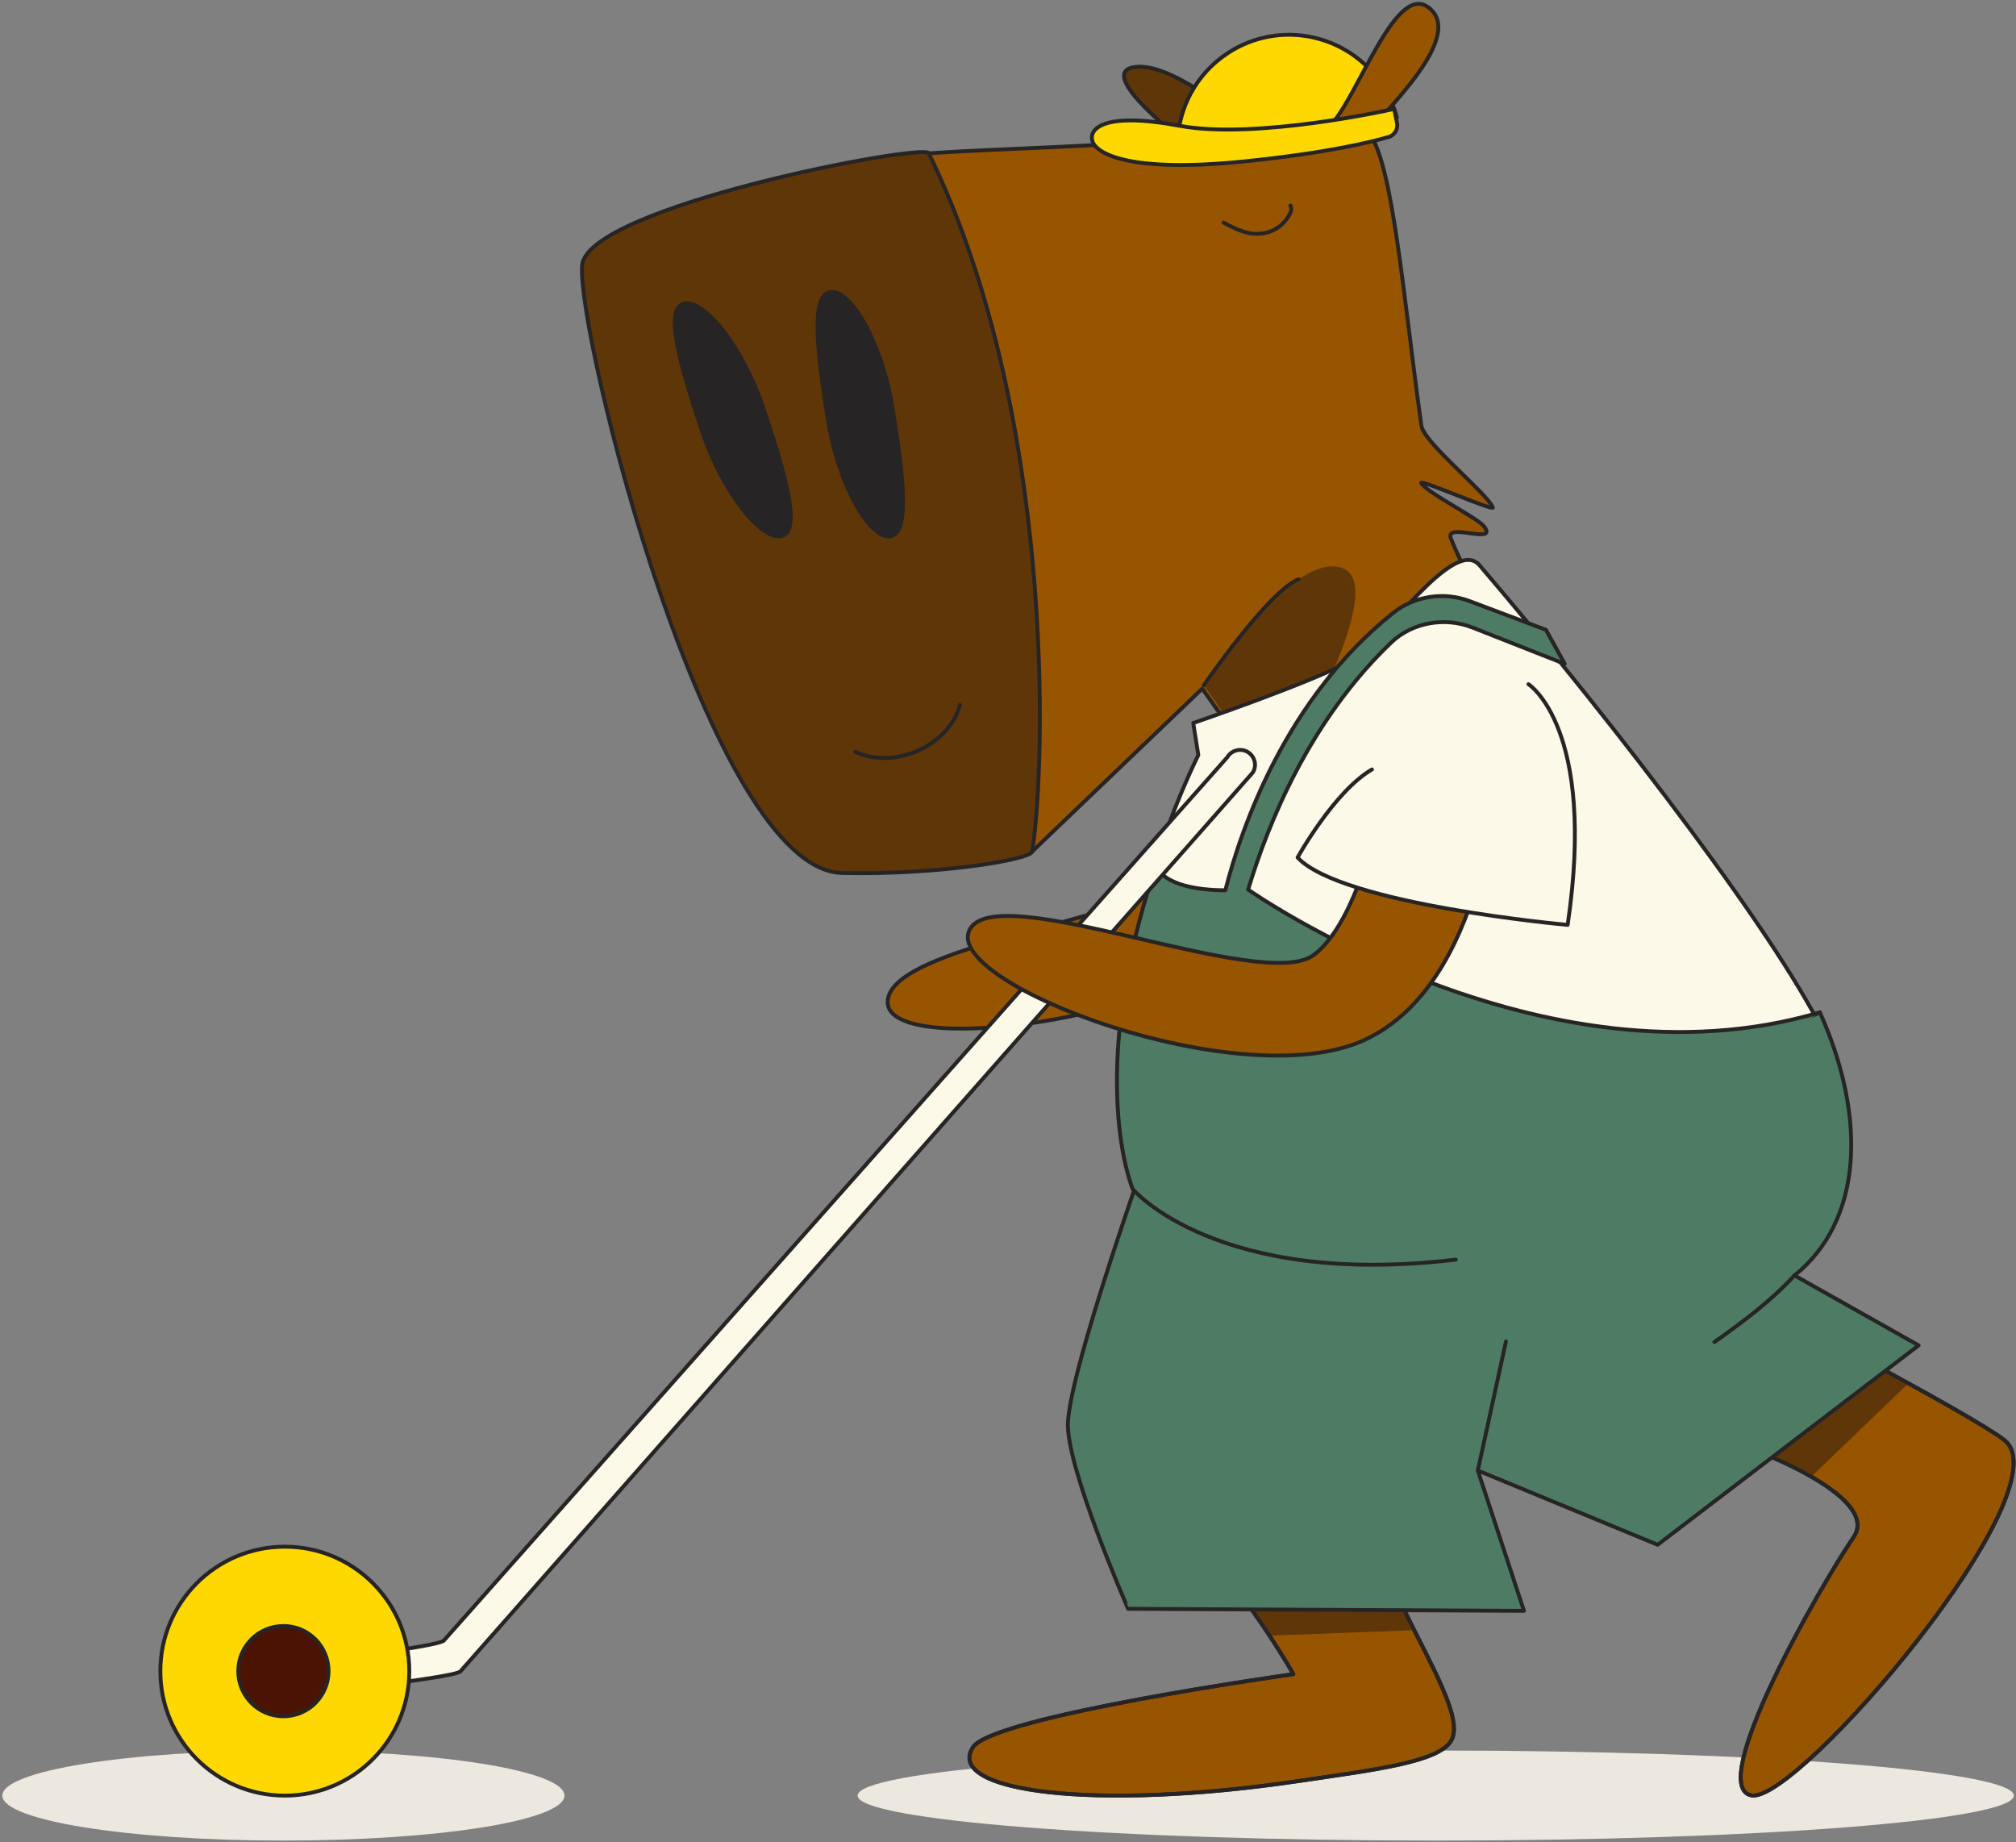 <?xml version="1.0" encoding="UTF-8"?> <svg xmlns="http://www.w3.org/2000/svg" width="521" height="476" viewBox="0 0 521 476" fill="none"><rect x="0" y="0" width="521" height="476" fill="#808080" stroke="none"/><path d="M371.036 475.623C453.55 475.623 520.44 470.413 520.44 463.986C520.44 457.559 453.55 452.349 371.036 452.349C288.523 452.349 221.632 457.559 221.632 463.986C221.632 470.413 288.523 475.623 371.036 475.623Z" fill="#EDE8DF"></path><path d="M73.241 475.623C113.359 475.623 145.881 470.413 145.881 463.986C145.881 457.559 113.359 452.349 73.241 452.349C33.123 452.349 0.602 457.559 0.602 463.986C0.602 470.413 33.123 475.623 73.241 475.623Z" fill="#EDE8DF"></path><path d="M358.842 382.384C343.626 396.425 380.812 438.491 375.162 449.567C372.253 455.273 355.863 457.245 335.487 460.251C283.002 468.013 244.152 463.034 251.41 451.539C256.515 443.456 334.243 432.617 334.243 432.617C334.243 432.617 323.572 413.458 307.238 395.767" fill="#985500"></path><path d="M358.842 382.384C343.626 396.425 380.812 438.491 375.162 449.567C372.253 455.273 355.863 457.245 335.487 460.251C283.002 468.013 244.152 463.034 251.41 451.539C256.515 443.456 334.243 432.617 334.243 432.617C334.243 432.617 323.572 413.458 307.238 395.767" stroke="#272425" stroke-miterlimit="10" stroke-linecap="round" stroke-linejoin="round"></path><path d="M328.075 422.674L365.484 421.248L361.597 413.794H321.922L328.075 422.674Z" fill="#5F3608"></path><path d="M358.842 382.384C343.626 396.425 380.812 438.491 375.162 449.567C372.253 455.273 355.863 457.245 335.487 460.251C283.002 468.013 244.152 463.034 251.41 451.539C256.515 443.456 334.243 432.617 334.243 432.617C334.243 432.617 323.572 413.458 307.238 395.767" stroke="#272425" stroke-miterlimit="10" stroke-linecap="round" stroke-linejoin="round"></path><path d="M344.464 179.632C344.464 179.632 352.953 217.741 327.486 241.04C302.02 264.339 227.649 273.527 229.425 258.423C231.201 243.319 298.915 237.46 308.327 224.062C317.739 210.665 323.459 189.464 323.459 189.464" fill="#985500"></path><path d="M344.464 179.632C344.464 179.632 352.953 217.741 327.486 241.04C302.02 264.339 227.649 273.527 229.425 258.423C231.201 243.319 298.915 237.46 308.327 224.062C317.739 210.665 323.459 189.464 323.459 189.464" stroke="#272425" stroke-miterlimit="10" stroke-linecap="round" stroke-linejoin="round"></path><path d="M306.579 37.028C306.579 37.028 282.581 18.904 293.182 17.323C303.782 15.743 324.452 34.511 324.452 34.511L306.579 37.028Z" fill="#5F3608" stroke="#272425" stroke-miterlimit="10" stroke-linecap="round" stroke-linejoin="round"></path><path d="M361.009 30.427C360.24 27.519 358.995 24.694 357.261 22.037C348.535 8.709 330.662 4.975 317.335 13.702C309 19.156 304.427 28.176 304.287 37.434" fill="#FFD800"></path><path d="M361.009 30.427C360.24 27.519 358.995 24.694 357.261 22.037C348.535 8.709 330.662 4.975 317.335 13.702C309 19.156 304.427 28.176 304.287 37.434" stroke="#272425" stroke-miterlimit="10" stroke-linecap="round" stroke-linejoin="round"></path><path d="M266.764 220.02L310.705 177.954L328.801 203.518L387.314 159.787C385.09 159.857 378.168 147.215 374.965 139.16C373.217 134.768 387.272 140.964 383.552 136.055C381.888 133.845 368.658 127.258 367.288 124.825C366.602 123.608 386.391 132.363 385.804 131.09C383.986 127.188 367.945 114.336 367.33 109.987C362.715 77.109 360.016 42.762 353.918 34.525C352.869 33.112 378.168 11.506 370.141 2.807C360.98 -7.122 350.772 26.581 342.94 33.308C342.94 33.308 330.186 33.448 302.762 36.021C264.946 39.573 222.628 37.993 219.104 44.356C210.993 58.9 243.536 225.488 266.764 220.02Z" fill="#985500" stroke="#272425" stroke-miterlimit="10" stroke-linecap="round" stroke-linejoin="round"></path><path d="M346.059 146.529C334.451 144.068 316.774 168.681 311.11 177.072L329.053 202.413L331.277 200.748L331.626 198.301C331.626 198.301 360.938 149.69 346.059 146.529Z" fill="#5F3608"></path><path d="M240.012 39.587C238.697 36.902 151.656 53.447 150.439 68.578C148.998 86.409 183.471 224.803 217.622 225.586C242.18 226.145 266.429 222.16 266.765 220.02C270.359 196.987 272.597 106.141 240.012 39.587Z" fill="#5F3608" stroke="#272425" stroke-miterlimit="10" stroke-linecap="round" stroke-linejoin="round"></path><path d="M316.201 57.531C318.397 58.691 320.69 59.866 323.082 60.272C325.417 60.663 327.655 60.244 329.361 59.349C331.067 58.454 332.284 57.097 333.151 55.615C333.584 54.888 333.934 54.02 333.487 53.126" stroke="#272425" stroke-miterlimit="10" stroke-linecap="round" stroke-linejoin="round"></path><path d="M221.063 194.302C231.258 198.973 245.215 192.707 248.082 182.177" stroke="#272425" stroke-miterlimit="10" stroke-linecap="round" stroke-linejoin="round"></path><path d="M197.456 105.96C203.12 122.951 207.049 136.936 202.127 138.475C197.204 140.013 186.939 128 181.289 111.008C175.639 94.017 171.696 80.032 176.618 78.494C181.541 76.955 191.792 88.954 197.456 105.96Z" fill="#272425" stroke="#272425" stroke-miterlimit="10" stroke-linecap="round" stroke-linejoin="round"></path><path d="M213.944 108.323C211.105 90.674 209.469 76.256 214.573 75.459C219.678 74.662 227.873 88.059 230.712 105.722C233.551 123.385 235.187 137.789 230.082 138.586C224.978 139.383 216.783 125.986 213.944 108.323Z" fill="#272425" stroke="#272425" stroke-miterlimit="10" stroke-linecap="round" stroke-linejoin="round"></path><path d="M311.11 177.073C311.11 177.073 327.64 152.949 335.583 149.677" stroke="#272425" stroke-miterlimit="10" stroke-linecap="round" stroke-linejoin="round"></path><path d="M360.295 28.148C360.295 28.148 324.676 36.217 304.789 32.497C284.903 28.777 281.253 33.42 282.357 36.581C283.462 39.741 291.979 44.692 321.347 41.727C342.52 39.588 354.072 36.791 358.869 35.392C360.421 34.945 361.344 33.378 361.036 31.798L360.295 28.148Z" fill="#FFD800" stroke="#272425" stroke-miterlimit="10" stroke-linecap="round" stroke-linejoin="round"></path><path d="M308.37 186.834L309.685 195.099C309.685 195.099 302.133 210.315 298.763 223.67C296.105 234.187 302.357 292.658 309.139 294.574C352.59 306.88 475.699 276.575 472.413 269.219C461.392 244.592 417.858 187.631 382.364 146.068C375.651 138.209 357.163 166.346 349.402 170.626C339.039 176.346 308.37 186.834 308.37 186.834Z" fill="#FCF9E8" stroke="#272425" stroke-miterlimit="10" stroke-linecap="round" stroke-linejoin="round"></path><path d="M424.962 367.309C434.793 366.4 487.935 384.175 479.041 397.195C470.133 410.2 440.765 461.805 452.652 463.944C464.539 466.084 534.072 384.692 517.989 372.12C509.388 365.393 455.197 337.144 455.197 337.144L424.962 367.309Z" fill="#985500" stroke="#272425" stroke-miterlimit="10" stroke-linecap="round" stroke-linejoin="round"></path><path d="M493.18 357.478L468.091 381.588L458.162 376.791L486.019 353.562L493.18 357.478Z" fill="#5F3608"></path><path d="M424.962 367.309C434.793 366.4 487.935 384.175 479.041 397.195C470.133 410.2 440.765 461.805 452.652 463.944C464.539 466.084 534.072 384.692 517.989 372.12C509.388 365.393 455.197 337.144 455.197 337.144L424.962 367.309Z" stroke="#272425" stroke-miterlimit="10" stroke-linecap="round" stroke-linejoin="round"></path><path d="M275.995 367.28C277.212 349.799 302.679 280.448 302.679 280.448L379.26 302.95L470.315 261.597C482.72 289.259 481.153 315.648 463.756 329.577L495.837 347.659L428.388 399.18L381.917 379.992L393.846 416.255L291.533 415.724C291.547 415.71 275.212 378.538 275.995 367.28Z" fill="#4E7B64"></path><path d="M381.917 379.992L428.388 399.18L495.837 347.659L463.756 329.577C481.153 315.648 482.72 289.259 470.315 261.597L379.26 302.95L302.679 280.448C302.679 280.448 277.212 349.799 275.995 367.28C275.212 378.538 291.547 415.71 291.533 415.724L393.846 416.255L381.917 379.992ZM381.917 379.992L389.189 346.625" stroke="#272425" stroke-miterlimit="10" stroke-linecap="round" stroke-linejoin="round"></path><path d="M443.058 346.793C450.47 341.535 457.798 336.095 463.755 329.564" stroke="#272425" stroke-miterlimit="10" stroke-linecap="round" stroke-linejoin="round"></path><path d="M376.211 325.494C314.454 332.822 292.763 307.327 292.763 307.327C292.763 307.327 280.317 278.574 298.749 223.67C298.749 223.67 300.035 229.949 316.663 230.061C320.845 213.713 332.326 180.471 360.1 158.333C365.54 153.997 373.162 152.837 379.735 155.312L399.524 162.752L404.39 171.562L380.546 162.165C373.428 159.354 364.995 160.808 359.555 166.01C338.452 186.177 327.655 212.888 322.565 229.879C322.579 229.893 398.069 283.022 470.315 261.597" fill="#4E7B64"></path><path d="M376.211 325.494C314.454 332.822 292.763 307.327 292.763 307.327C292.763 307.327 280.317 278.574 298.749 223.67C298.749 223.67 300.035 229.949 316.663 230.061C320.845 213.713 332.326 180.471 360.1 158.333C365.54 153.997 373.162 152.837 379.735 155.312L399.524 162.752L404.39 171.562L380.546 162.165C373.428 159.354 364.995 160.808 359.555 166.01C338.452 186.177 327.655 212.888 322.565 229.879C322.579 229.893 398.069 283.022 470.315 261.597" stroke="#272425" stroke-miterlimit="10" stroke-linecap="round" stroke-linejoin="round"></path><path d="M73.004 438.296C58.026 438.561 57.802 430.506 72.752 430.24C72.752 430.24 113.728 425.653 114.763 423.863L317.151 195.7C317.823 194.54 319.067 193.812 320.41 193.784C323.417 193.728 325.319 196.987 323.808 199.574L119.028 431.849C117.993 433.639 73.004 438.296 73.004 438.296Z" fill="#FCF9E8" stroke="#272425" stroke-miterlimit="10" stroke-linecap="round" stroke-linejoin="round"></path><path d="M73.605 464C55.84 464 41.44 449.599 41.44 431.835C41.44 414.071 55.84 399.67 73.605 399.67C91.369 399.67 105.77 414.071 105.77 431.835C105.77 449.599 91.369 464 73.605 464Z" fill="#FFD800" stroke="#272425" stroke-miterlimit="10" stroke-linecap="round" stroke-linejoin="round"></path><path d="M73.241 443.499C66.8 443.499 61.578 438.277 61.578 431.835C61.578 425.394 66.8 420.172 73.241 420.172C79.683 420.172 84.905 425.394 84.905 431.835C84.905 438.277 79.683 443.499 73.241 443.499Z" fill="#4B1402" stroke="#272425" stroke-miterlimit="10" stroke-linecap="round" stroke-linejoin="round"></path><path d="M386.769 199.727C386.769 199.727 384.35 254.254 352.492 268.798C320.649 283.343 243.998 254.296 250.501 240.409C257.004 226.522 326.229 256.715 339.514 246.772C352.8 236.815 358.366 200.79 358.366 200.79" fill="#985500"></path><path d="M386.769 199.727C386.769 199.727 384.35 254.254 352.492 268.798C320.649 283.343 243.998 254.296 250.501 240.409C257.004 226.522 326.229 256.715 339.514 246.772C352.8 236.815 358.366 200.79 358.366 200.79" stroke="#272425" stroke-miterlimit="10" stroke-linecap="round" stroke-linejoin="round"></path><path d="M395.007 176.807C395.007 176.807 412.669 187.995 405.132 238.997C405.132 238.997 346.689 233.781 335.333 221.586C335.333 221.586 344.801 204.497 354.562 198.833" fill="#FCF9E8"></path><path d="M395.007 176.807C395.007 176.807 412.669 187.995 405.132 238.997C405.132 238.997 346.689 233.781 335.333 221.586C335.333 221.586 344.801 204.497 354.562 198.833" stroke="#272425" stroke-miterlimit="10" stroke-linecap="round" stroke-linejoin="round"></path></svg> 